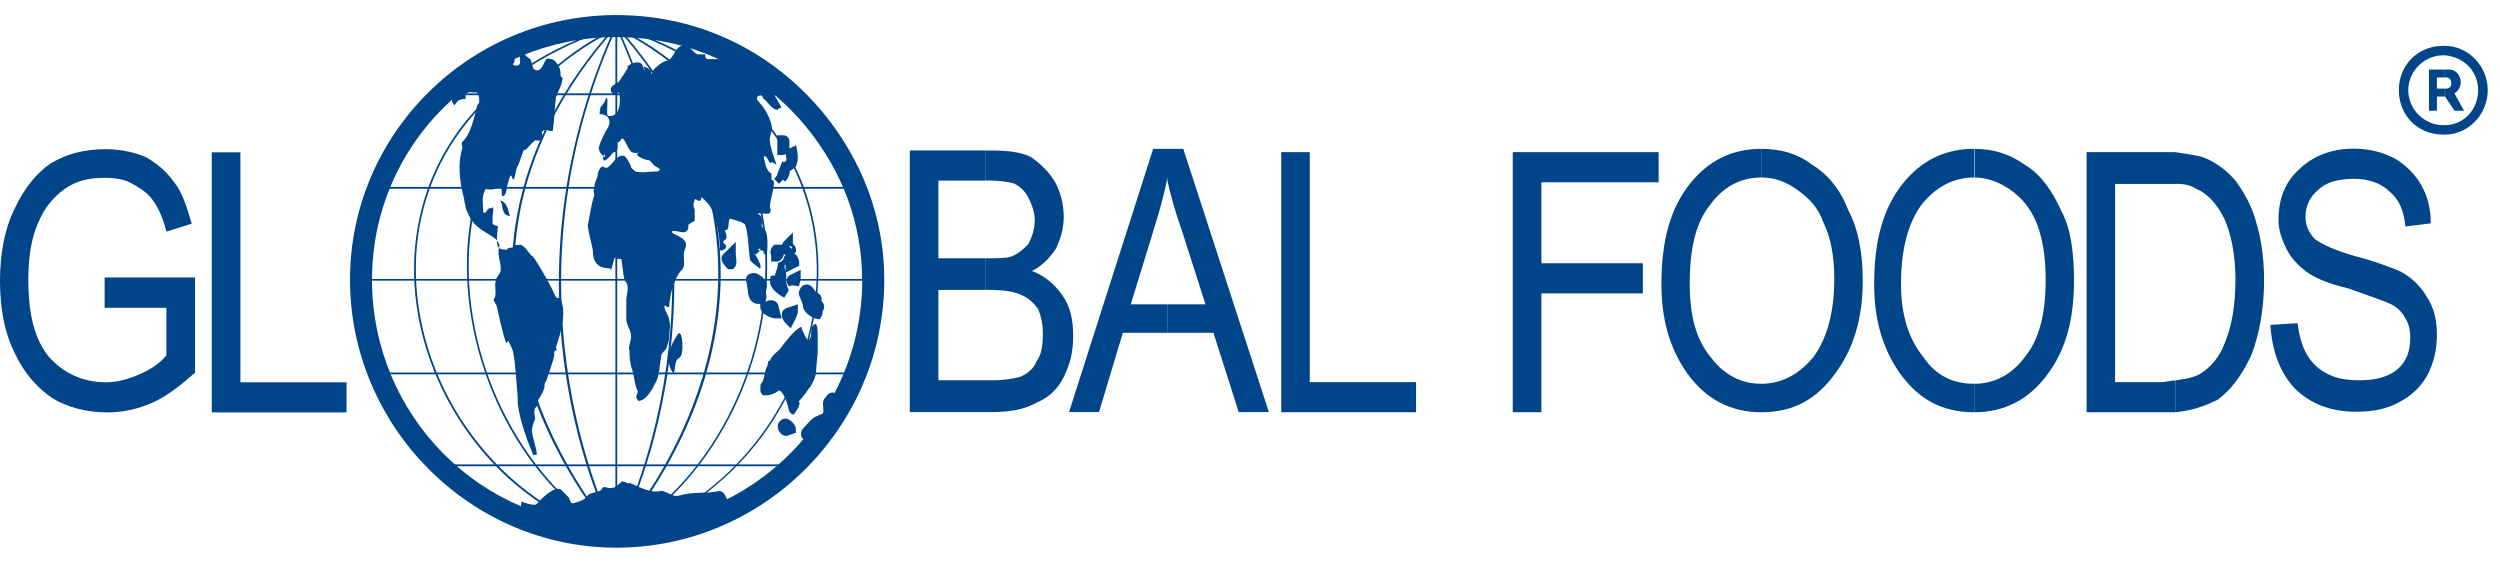<svg width="151" height="34" viewBox="0 0 151 34" fill="none" xmlns="http://www.w3.org/2000/svg">
<g clip-path="url(#clip0_2758_30349)">
<path fill-rule="evenodd" clip-rule="evenodd" d="M52.08 16.9C52.08 25.09 45.42 31.75 37.23 31.75C29.04 31.75 22.47 25.09 22.47 16.9C22.47 8.71 29.09 2.24 37.22 2.24C41.7 2.24 45.78 4.16 48.68 7.65C50.9 10.35 52.07 13.55 52.07 16.9H52.08ZM49.71 6.8C46.55 3 42.11 0.91 37.23 0.91C28.36 0.91 21.14 8.08 21.14 16.9C21.14 25.72 28.36 33.08 37.23 33.08C46.1 33.08 53.41 25.82 53.41 16.9C53.41 13.24 52.13 9.75 49.71 6.8Z" fill="#00448A"/>
<path fill-rule="evenodd" clip-rule="evenodd" d="M37.17 1.58V16.9V32.42H37.28V16.9V1.58H37.17Z" fill="#00448A"/>
<path fill-rule="evenodd" clip-rule="evenodd" d="M37.27 32.4C37.19 32.26 29.71 18.24 37.27 1.6L37.17 1.56C35.42 5.41 34.33 9.43 33.93 13.51C33.61 16.77 33.73 20.08 34.29 23.34C35.24 28.89 37.15 32.42 37.17 32.46L37.26 32.41L37.27 32.4Z" fill="#00448A"/>
<path fill-rule="evenodd" clip-rule="evenodd" d="M37.18 1.6C44.84 18.24 37.26 32.26 37.18 32.4L37.27 32.45C37.27 32.45 39.23 28.88 40.19 23.33C40.75 20.07 40.88 16.76 40.55 13.5C40.15 9.42 39.04 5.4 37.27 1.55L37.17 1.59L37.18 1.6Z" fill="#00448A"/>
<path fill-rule="evenodd" clip-rule="evenodd" d="M37.26 32.38C37.12 32.23 23.37 17.1 37.26 1.61L37.18 1.54C33.96 5.13 31.96 8.99 31.23 13.01C30.64 16.23 30.87 19.56 31.89 22.9C33.63 28.59 37.15 32.41 37.18 32.45L37.26 32.38Z" fill="#00448A"/>
<path fill-rule="evenodd" clip-rule="evenodd" d="M37.18 1.61C51.07 17.1 37.32 32.23 37.18 32.38L37.26 32.45C37.26 32.45 40.81 28.59 42.55 22.9C43.57 19.55 43.8 16.23 43.21 13.01C42.48 8.99 40.47 5.13 37.26 1.54L37.18 1.61Z" fill="#00448A"/>
<path fill-rule="evenodd" clip-rule="evenodd" d="M37.25 32.37C34.51 30.81 32.21 28.34 30.59 25.24C29.01 22.22 28.2 18.75 28.32 15.47C28.42 12.62 29.21 9.91 30.6 7.64C32.15 5.11 34.42 3.12 37.35 1.71L37.3 1.61C34.36 3.03 32.08 5.04 30.51 7.58C29.1 9.87 28.31 12.59 28.21 15.46C28.1 18.76 28.91 22.24 30.49 25.28C32.12 28.4 34.44 30.88 37.19 32.45L37.24 32.36L37.25 32.37Z" fill="#00448A"/>
<path fill-rule="evenodd" clip-rule="evenodd" d="M37.25 32.47C40.03 30.9 42.36 28.42 44.01 25.3C45.61 22.27 46.43 18.78 46.33 15.49C46.24 12.62 45.45 9.89 44.04 7.61C42.48 5.06 40.19 3.05 37.25 1.63L37.2 1.73C40.12 3.14 42.39 5.14 43.95 7.67C45.35 9.94 46.13 12.65 46.22 15.5C46.33 18.78 45.51 22.25 43.92 25.26C42.28 28.37 39.96 30.83 37.2 32.39L37.25 32.48V32.47Z" fill="#00448A"/>
<path fill-rule="evenodd" clip-rule="evenodd" d="M37.24 32.37C35.51 31.9 33.87 31.12 32.36 30.06C30.92 29.05 29.65 27.8 28.56 26.35C26.41 23.48 25.19 20 25.12 16.58C25.05 13.37 26 10.36 27.85 7.86C29.95 5.03 33.1 2.93 37.23 1.63L37.2 1.53C33.05 2.84 29.87 4.95 27.76 7.8C25.9 10.32 24.95 13.35 25.01 16.58C25.08 20.03 26.31 23.52 28.47 26.42C29.56 27.88 30.84 29.13 32.29 30.15C33.8 31.22 35.45 32 37.2 32.47L37.23 32.37H37.24Z" fill="#00448A"/>
<path fill-rule="evenodd" clip-rule="evenodd" d="M37.24 32.47C38.98 32 40.63 31.22 42.14 30.16C43.58 29.14 44.87 27.89 45.96 26.45C48.12 23.57 49.35 20.1 49.43 16.66C49.5 13.43 48.56 10.39 46.69 7.86C44.58 5 41.4 2.87 37.24 1.54L37.21 1.64C41.35 2.97 44.51 5.09 46.61 7.93C48.46 10.44 49.4 13.46 49.33 16.67C49.25 20.09 48.03 23.54 45.88 26.4C44.8 27.84 43.52 29.08 42.09 30.09C40.59 31.14 38.95 31.92 37.22 32.39L37.25 32.49L37.24 32.47Z" fill="#00448A"/>
<path fill-rule="evenodd" clip-rule="evenodd" d="M52.74 16.85H37.22H21.8V16.95H37.22H52.74V16.85Z" fill="#00448A"/>
<path fill-rule="evenodd" clip-rule="evenodd" d="M51.69 22.5H37.22H22.85V22.61H37.22H51.69V22.5Z" fill="#00448A"/>
<path fill-rule="evenodd" clip-rule="evenodd" d="M51.69 11.29H37.22H22.85V11.4H37.22H51.69V11.29Z" fill="#00448A"/>
<path fill-rule="evenodd" clip-rule="evenodd" d="M47.76 5.64H37.22H26.78V5.75H37.22H47.76V5.64Z" fill="#00448A"/>
<path fill-rule="evenodd" clip-rule="evenodd" d="M47.86 28.05H37.22H26.59V28.16H37.22H47.86V28.05Z" fill="#00448A"/>
<path fill-rule="evenodd" clip-rule="evenodd" d="M39.52 32.04C39.14 32.04 38.75 32.14 38.37 32.14H36.07C34.25 32.24 32.33 32.24 30.9 30.8C30.9 30.61 31.09 30.61 31.09 30.61H31.47C31.47 30.13 31.57 30.33 31.57 30.33C31.57 30.33 32.34 30.61 32.43 30.42C33.67 29.08 33.96 29.65 33.96 29.65C33.96 29.65 34.25 29.94 34.34 30.03C34.44 30.22 34.44 30.32 34.53 30.41C34.63 30.41 35.39 30.22 35.49 29.93C35.59 29.74 36.26 29.74 36.35 29.55C36.45 29.26 36.64 29.55 37.02 29.46C37.21 29.46 37.4 29.17 37.59 29.08C37.78 29.08 37.97 29.27 37.97 29.18C38.07 29.08 39.12 29.85 39.89 29.66C40.08 29.56 40.66 30.04 40.94 29.95C41.9 29.66 42.57 29.85 43.43 29.66C43.72 29.66 43.81 29.95 43.91 30.14C43.91 30.33 43.91 30.43 43.81 30.43C43.33 30.81 42.85 31.1 42.18 31.2C42.08 31.2 41.99 31.49 41.99 31.49C41.22 31.78 40.36 31.97 39.5 32.07L39.52 32.04Z" fill="#00448A"/>
<path fill-rule="evenodd" clip-rule="evenodd" d="M30.33 12.4C30.33 12.3 30.23 12.21 30.23 12.11C30.61 12.21 30.71 12.69 30.8 13.07C30.61 12.97 30.42 13.07 30.32 12.4H30.33Z" fill="#00448A"/>
<path d="M50.71 24.13C50.63 23.78 50.43 23.72 50.31 23.71C50.2 23.7 50.03 23.74 49.9 23.96C49.68 24.14 49.7 24.4 49.72 24.57C49.72 24.62 49.73 24.69 49.73 24.75V24.9L49.84 25C49.99 25.12 50.12 25.16 50.22 25.16C50.32 25.16 50.41 25.12 50.46 25.09C50.76 24.9 50.77 24.41 50.7 24.13H50.71Z" fill="#00448A"/>
<path d="M49.36 25.13C49.13 25.19 48.93 25.41 48.71 25.66C48.64 25.73 48.57 25.81 48.5 25.88L48.43 25.99C48.29 26.36 48.48 26.51 48.56 26.55C48.61 26.58 48.66 26.59 48.71 26.59C49.14 26.59 49.73 25.84 49.85 25.67C49.91 25.58 50.11 25.32 49.9 25.11C49.72 24.92 49.5 25.04 49.36 25.14V25.13Z" fill="#00448A"/>
<path d="M47.61 25.32C47.46 25.26 47.31 25.27 47.2 25.36C47.02 25.47 46.94 25.66 46.99 25.88C47.04 26.1 47.24 26.33 47.47 26.33H47.52L48.07 26.14V25.91C48.07 25.65 47.77 25.39 47.6 25.32H47.61Z" fill="#00448A"/>
<path d="M46.8 19.23H47.21L46.99 18.39C46.86 18.13 46.61 18.07 46.23 18.21H46.2C46.34 18.04 46.29 17.83 46.26 17.7C46.26 17.67 46.24 17.62 46.24 17.59C46.34 17.37 46.32 17.19 46.28 17.07C46.17 16.75 45.85 16.6 45.7 16.52L45.56 16.49C45.09 16.49 45.05 16.81 45.05 16.9L45.07 17C45.12 17.17 45.14 17.34 45.16 17.5C45.19 17.82 45.25 18.36 45.85 18.36C45.88 18.36 45.89 18.35 45.92 18.35V18.53C45.92 19 46.64 19.23 46.81 19.23H46.8Z" fill="#00448A"/>
<path d="M48.38 18.12C48.43 18.23 48.49 18.34 48.49 18.44C48.49 18.85 49.02 19.17 49.23 19.23L49.51 19.29L49.63 19.08C49.67 19.02 49.69 18.94 49.67 18.84C49.76 18.7 49.82 18.54 49.75 18.37C49.72 18.29 49.67 18.23 49.61 18.18C49.63 18.11 49.64 18.03 49.61 17.94C49.58 17.85 49.5 17.72 49.31 17.66C49.28 17.64 49.21 17.55 49.18 17.5C49.09 17.37 48.96 17.18 48.73 17.18C48.63 17.18 48.48 17.22 48.4 17.35C48.13 17.62 48.3 17.94 48.39 18.12H48.38Z" fill="#00448A"/>
<path d="M47.35 18.69C47.26 18.78 47.22 18.89 47.22 19.02C47.22 19.22 47.34 19.41 47.45 19.52L47.76 19.83L47.96 19.44C48.19 18.99 48.19 18.87 48.19 18.82V18.38L47.49 18.61L47.37 18.69H47.35Z" fill="#00448A"/>
<path d="M47.63 16.68C47.55 16.76 47.4 16.97 47.66 17.3L47.85 17.23L48.25 17.29C48.3 17.14 48.36 16.93 48.36 16.81V16.3L47.71 16.62L47.63 16.68Z" fill="#00448A"/>
<path d="M48.08 15.22V15.09C48.08 14.93 47.99 14.82 47.89 14.72V14.04L47.35 14.58C47.29 14.64 47.26 14.71 47.24 14.78H46.77L46.68 14.87C46.48 15.06 46.54 15.32 46.58 15.48V15.8H46.9C47.17 15.8 47.3 15.54 47.36 15.33C47.39 15.36 47.41 15.41 47.44 15.43V15.45C47.44 15.45 47.4 15.45 47.37 15.48C47.37 15.67 47.18 15.86 46.99 15.86C46.99 16.15 46.89 16.34 46.8 16.63C46.7 16.73 46.51 16.44 46.51 17.01C46.51 17.68 47.76 18.16 47.37 17.97C47.85 17.2 47.56 17.87 47.47 16.82C47.52 16.72 47.49 16.6 47.46 16.46L48.27 16.05V15.85C48.27 15.69 48.17 15.43 47.98 15.31L48.07 15.22H48.08ZM47.38 16.04C47.38 16.04 47.43 16 47.45 15.97V16.39C47.42 16.28 47.38 16.16 47.38 16.04ZM47.64 15.85H47.72V15.88C47.72 15.88 47.65 15.86 47.64 15.85ZM47.8 15.02L47.67 14.89V14.86C47.78 14.86 47.84 14.93 47.85 14.92C47.85 14.93 47.85 14.98 47.8 15.02Z" fill="#00448A"/>
<path d="M44.44 15.37V14.61L43.7 15.34C43.49 15.55 43.56 15.83 43.89 16.17L43.98 16.26H44.28L44.38 16.14C44.51 15.99 44.49 15.79 44.45 15.46C44.45 15.42 44.44 15.38 44.44 15.36V15.37Z" fill="#00448A"/>
<path d="M46.96 9.36H47.28C47.36 9.36 47.42 9.34 47.48 9.31C47.47 9.43 47.48 9.55 47.5 9.63C47.5 9.65 47.5 9.67 47.5 9.69C47.47 9.72 47.43 9.76 47.37 9.79L47.34 9.81L47.26 9.73L47.08 10.18C47.01 10.35 46.96 10.48 46.93 10.59L46.76 10.81L47.05 11.1L47.29 10.86L47.44 10.97C47.63 10.72 47.71 10.51 47.7 10.34C47.7 10.34 47.72 10.33 47.73 10.32L47.92 10.19C48.06 10.11 48.12 9.99 48.13 9.87C48.19 9.71 48.21 9.49 48.16 9.2L48.09 8.77L47.7 8.96C47.7 8.96 47.69 8.97 47.68 8.98V8.96V8.58C47.68 8.31 47.54 8.17 47.27 8.17H46.95V9.38L46.96 9.36ZM47.28 8.72V8.78C47.28 8.78 47.22 8.76 47.19 8.74C47.22 8.73 47.25 8.72 47.28 8.72Z" fill="#00448A"/>
<path d="M48.91 23.42C48.91 23.42 49.29 22.84 49.29 22.46C49.29 22.27 49.39 21.31 49.39 21.31V20.45C49.39 19.97 49.39 19.3 49.1 19.68C48.91 19.87 49.1 20.45 48.81 20.54C48.71 20.54 48.43 19.87 48.43 19.87C48.43 19.87 48.43 19.68 48.33 19.77C47.95 19.96 47.37 20.73 47.08 21.11C46.89 21.3 46.6 21.49 46.51 21.78C46.32 21.78 46.41 22.07 46.32 22.16C46.13 22.54 46.22 22.93 45.94 23.21C45.94 23.4 45.84 23.78 46.13 23.88C46.32 23.88 46.51 23.88 46.7 23.78C46.8 23.78 46.99 23.59 47.08 23.59C47.46 23.78 47.66 24.83 47.66 24.83C47.66 24.83 47.85 25.12 47.95 25.02C48.05 24.92 48.43 24.35 48.24 24.25C48.53 23.96 48.91 23.39 48.91 23.39V23.42Z" fill="#00448A"/>
<path d="M40.96 20.16C40.48 20.83 40.1 21.79 40.67 22.56C40.86 22.27 40.67 21.79 41.05 21.6C41.34 21.41 41.24 19.88 40.95 20.16H40.96Z" fill="#00448A"/>
<path d="M45.84 16.23C45.84 16.23 46.19 16.31 45.61 15.36C45.58 15.36 45.56 15.34 45.56 15.27C45.58 15.3 45.59 15.33 45.61 15.36C45.69 15.37 45.84 15.22 45.9 15.11C45.75 15.08 45.62 15.08 45.75 15.08C45.93 14.97 45.95 15.02 45.9 15.11C45.98 15.12 46.07 15.14 46.13 15.18C46.03 15.37 46.32 15.37 46.32 15.37C46.32 15.37 46.51 13.84 46.03 13.74C45.93 13.55 46.22 13.16 45.74 12.88H45.93C46.22 12.88 46.7 13.07 46.5 12.5C46.5 12.02 46.98 10.78 46.6 10.87V10.49C46.41 10.39 46.31 10.2 46.22 9.91C46.22 9.72 46.03 9.43 46.22 9.43C46.32 9.43 46.51 10 46.6 9.81C46.6 9.71 46.89 10 46.89 9.91C46.79 9.62 46.51 8.86 46.51 8.57C46.41 8.28 46.7 7.9 46.61 7.61C46.51 7.13 46.23 6.56 45.84 6.17C45.84 6.07 45.65 6.07 45.74 5.88C45.74 5.88 45.74 5.78 45.84 5.78C46.13 5.68 46.03 5.97 46.13 5.97C46.32 6.07 46.61 6.64 46.99 6.64C46.89 6.54 47.28 6.54 47.18 6.45C46.99 6.07 46.61 5.59 46.61 5.2C46.61 5.01 46.7 5.01 46.7 4.91C46.51 4.81 46.32 4.81 46.13 4.62C46.03 4.62 45.94 4.52 45.75 4.43C45.27 3.95 44.79 3.47 44.12 3.38C44.12 3.57 44.12 3.67 44.03 3.67C43.74 3.57 43.55 3.57 43.45 3.57H42.78C42.59 3.57 42.59 3.38 42.59 3.28H42.11C41.92 3.18 41.73 2.9 41.54 2.8C40.77 2.51 40.77 3.57 40.29 3.66C39.97 3.72 39.54 4.12 39.38 4.32C39.42 4.36 39.44 4.4 39.42 4.42C39.29 4.48 39.3 4.42 39.38 4.32C39.22 4.14 38.71 3.84 38.94 4.23C38.94 4.42 38.84 3.94 38.75 3.85C38.37 3.56 37.7 4.14 37.89 4.04C38.08 3.94 37.51 4.71 37.41 4.9C37.22 5.09 36.74 5.19 36.93 5.57C36.93 5.57 37.12 5.76 37.22 5.76C37.32 5.66 37.32 5.47 37.41 5.66C37.51 6.23 37.41 7.1 36.74 7C36.55 7 36.84 5.47 36.55 6.04C36.55 6.23 36.26 6.42 36.26 6.52C36.26 6.62 36.16 6.9 36.26 6.9C36.74 6.9 36.93 7.28 36.74 7.67C36.55 7.96 36.26 8.53 36.17 8.92C36.17 9.18 36.34 9.34 36.45 9.43C36.48 9.31 36.55 9.25 36.55 9.5C36.55 9.5 36.51 9.47 36.45 9.43C36.39 9.63 36.42 10 37.03 9.21C37.33 9.21 37.33 8.83 37.29 8.62C37.27 8.62 37.24 8.59 37.22 8.54C37.22 8.43 37.26 8.5 37.29 8.62C37.39 8.65 37.53 8.35 37.61 8.35C37.8 8.54 37.9 8.93 38.09 9.12C38.15 9.25 38.43 9.25 38.55 9.23C38.55 9.23 38.55 9.22 38.57 9.21C38.63 9.21 38.61 9.22 38.55 9.23C38.24 9.42 39.05 9.69 39.24 9.69C39.53 9.98 39.43 9.98 39.81 10.17C39.9 10.27 39.81 10.36 39.62 10.36C39.14 10.36 38.85 10.46 38.38 10.36C38.28 10.26 38.09 10.17 38.09 9.98C37.99 9.79 37.9 9.6 37.71 9.41H37.52C37.42 9.41 37.14 9.6 37.04 9.79C36.85 9.98 36.66 10.27 36.47 10.08C36.28 9.98 36.09 10.37 36.09 10.66C35.99 10.95 35.9 11.04 35.9 11.33C35.8 11.43 35.9 11.71 35.9 11.81C35.8 12 35.71 12.48 35.52 13.53C35.42 13.63 35.81 14.97 35.81 15.16C35.81 15.83 36.1 16.21 36.87 16.21C36.87 16.59 37.05 15.83 37.08 15.69C37.08 15.7 37.07 15.71 37.07 15.73C37.09 15.65 37.09 15.66 37.08 15.69C37.1 15.61 37.16 15.54 37.16 15.54C37.16 15.73 37.54 15.54 37.54 15.73C37.63 16.21 37.63 16.88 37.83 17.07C38.02 17.36 37.83 17.84 37.83 18.12V19.27C37.83 19.65 38.12 19.94 38.12 20.32C38.12 20.61 37.93 20.9 38.02 21.18C38.02 21.47 38.02 21.85 38.21 22.43C38.31 22.72 38.31 23.2 38.5 23.58C38.6 23.77 38.31 23.87 38.5 24.15C38.6 24.34 39.07 24.05 39.27 23.67C39.46 23.48 39.46 23.29 39.56 23.19C39.85 22.71 39.85 21.94 39.94 21.47C39.94 21.37 40.13 21.18 40.23 21.09C40.33 20.8 40.42 20.61 40.42 20.32C40.42 20.03 40.52 19.65 40.42 19.36C40.42 19.07 40.13 18.79 40.13 18.5C40.13 18.31 40.32 18.69 40.42 18.5C40.42 18.31 40.52 17.64 40.61 17.45C40.71 17.07 40.9 16.59 41.18 16.3C41.47 16.01 41.18 15.44 41.37 15.06C41.66 14.39 40.89 14.29 40.51 14C40.89 13.81 41.37 14.29 41.57 13.81C41.57 13.62 41.57 13.52 41.67 13.52C41.77 13.42 41.86 13.42 41.96 13.33V12.66C41.86 12.47 41.86 12.28 41.96 12.08C41.96 11.89 42.34 12.37 42.34 11.98C42.34 11.79 42.63 12.17 42.82 12.36C43.4 13.13 43.49 14.95 43.49 14.95C43.2 15.33 44.26 15.05 43.68 14.66C43.68 14.37 44.06 14.66 43.78 13.89C44.16 13.99 43.88 13.12 44.16 13.22C44.45 13.32 44.93 13.41 45.02 13.6C45.21 14.17 45.21 15.23 45.31 15.71C45.41 15.9 45.88 16.19 45.88 16.19L45.84 16.23Z" fill="#00448A"/>
<path d="M33.87 18.05C33.87 17.95 33.68 18.05 33.58 17.95C33.2 17.09 32.24 15.46 32.14 15.46C32.04 15.46 31.76 14.89 31.47 14.79C31.37 14.79 30.9 14.79 30.99 14.89C31.18 14.99 30.7 14.89 30.61 15.08C30.42 15.08 30.32 15.08 30.13 14.98C30.03 15.55 30.32 15.94 30.23 16.42C30.13 16.61 29.94 16.8 29.94 16.99C29.84 17.18 30.03 17.85 29.84 18.04C29.74 18.14 30.03 18.42 30.03 18.61C30.13 18.99 30.13 19.09 30.22 19.47C30.31 19.76 30.51 20.72 30.6 20.72C30.69 20.72 30.6 20.24 30.98 21.2C31.17 22.16 31.17 23.02 31.27 23.98V24.36C31.37 25.32 31.85 26.66 32.23 27.52C32.23 27.43 32.42 27.52 32.42 27.43C32.42 27.05 32.13 26.38 32.13 25.99C32.13 25.8 32.23 25.51 32.32 25.32C32.32 25.13 32.22 24.84 32.32 24.65C32.42 24.55 32.61 24.36 32.51 24.27C32.41 24.17 32.89 23.7 32.89 23.31C32.89 23.22 32.89 23.12 32.99 23.02C33.18 22.44 33.57 21.39 33.47 21.3C33.37 21.2 33.76 21.2 33.57 21.01C33.86 20.15 34.24 18.9 33.86 18.04L33.87 18.05Z" fill="#00448A"/>
<path d="M30.04 13.65C29.95 13.65 29.85 13.55 29.75 13.55V13.17C29.75 12.98 29.85 12.5 29.75 12.5C29.75 12.69 29.56 12.4 29.37 12.79C29.27 12.89 29.18 12.89 29.18 12.69C29.18 12.31 29.08 11.92 29.28 11.54C29.28 11.35 29.38 11.45 29.66 11.45C29.76 11.45 29.95 11.35 30.14 11.35C30.43 11.35 30.24 11.73 30.33 11.83C30.52 11.93 30.62 11.45 30.62 11.25C30.71 11.06 30.81 10.39 30.91 10.67C31.1 11.25 31.1 10.19 31.29 10C31.39 9.81 31.67 8.85 31.67 9.04C31.67 9.23 32.05 8.66 32.34 8.47C32.44 8.47 32.63 8.57 32.72 8.37C32.82 8.18 32.72 8.08 32.72 7.99C32.91 7.7 33.2 7.99 33.39 7.89C33.49 7.22 33.49 6.55 33.58 5.88C33.67 5.59 33.96 5.11 33.96 4.83C34.06 4.64 33.86 4.73 33.86 4.54C33.86 4.16 33.76 3.87 33.38 3.58C33.19 3.58 33.09 3.48 33 3.58C32.9 3.58 32.71 4.54 32.23 4.16C32.13 3.97 32.13 3.78 32.04 3.58C31.94 3.48 31.66 3.39 31.66 3.1C31.08 3.2 31.66 3.77 31.28 3.96C31.09 3.96 30.99 3.96 30.99 3.86C31.09 3.76 31.09 3.57 31.09 3.48C30.61 3.1 30.04 3.86 30.04 3.86C29.85 3.86 29.85 3.57 29.85 3.48C29.08 3.67 28.22 4.25 28.41 4.25C28.41 4.25 27.36 5.21 27.07 5.4C27.26 5.4 27.64 5.21 27.55 5.5C27.55 5.69 27.07 5.98 27.45 6.36C27.64 6.07 27.74 5.98 28.12 5.98V5.69C28.31 5.5 28.5 5.59 28.79 5.59C28.98 5.69 28.98 6.36 28.89 6.26C28.79 6.17 28.6 7.99 27.93 8.56C27.83 8.66 27.93 8.85 27.93 8.94C27.64 9.8 27.74 10.95 28.03 12C28.03 12.19 28.13 12.38 28.13 12.58C28.32 13.06 28.51 13.44 28.9 13.73C29.17 14 29.75 14.22 30.02 14.52C30 14.09 30.12 13.57 30.05 13.64L30.04 13.65Z" fill="#00448A"/>
<path d="M30.01 14.53C30.01 14.72 30.05 14.9 30.14 14.99C30.2 14.81 30.14 14.67 30.01 14.53Z" fill="#00448A"/>
<path fill-rule="evenodd" clip-rule="evenodd" d="M59.55 9.09H59.84C60.89 9.09 61.66 9.19 62.24 9.47C62.81 9.85 63.3 10.33 63.68 10.91C64.06 11.58 64.25 12.35 64.25 13.11C64.25 13.78 64.06 14.45 63.77 15.03C63.39 15.6 62.91 16.08 62.33 16.37C63.1 16.66 63.67 17.14 64.15 17.81C64.63 18.48 64.82 19.25 64.82 20.3C64.82 21.26 64.63 22.02 64.24 22.79C63.86 23.56 63.28 24.04 62.61 24.32C61.94 24.7 61.08 24.89 59.93 24.89H59.55V22.97H59.93C60.7 22.97 61.18 22.87 61.56 22.78C62.04 22.59 62.42 22.3 62.61 21.82C62.9 21.44 62.99 20.86 62.99 20.19C62.99 19.61 62.9 19.14 62.7 18.66C62.41 18.28 62.13 17.99 61.65 17.8C61.27 17.61 60.6 17.51 59.73 17.51H59.54V15.6C60.31 15.6 60.78 15.6 61.07 15.5C61.55 15.31 61.84 15.02 62.12 14.73C62.31 14.35 62.5 13.87 62.5 13.29C62.5 12.81 62.31 12.33 62.12 11.95C61.93 11.57 61.64 11.28 61.26 11.09C60.97 10.99 60.4 10.9 59.54 10.9V9.08L59.55 9.09ZM54.95 24.9V9.09H59.55V10.91H56.68V15.6H59.55V17.51H56.68V22.97H59.55V24.89H54.95V24.9Z" fill="#00448A"/>
<path fill-rule="evenodd" clip-rule="evenodd" d="M70.51 8.99H71.47L76.64 24.89H74.82L73.29 20.1H70.51V18.38H72.81L71.37 13.88C70.99 12.83 70.7 11.77 70.51 10.91V8.99ZM64.57 24.89L69.65 8.99H70.51V10.91V10.72C70.32 11.77 70.03 12.73 69.74 13.69L68.3 18.38H70.5V20.1H67.82L66.38 24.89H64.56H64.57Z" fill="#00448A"/>
<path fill-rule="evenodd" clip-rule="evenodd" d="M77.39 24.9V9.19H79.11V23.08H85.53V24.9H77.39Z" fill="#00448A"/>
<path fill-rule="evenodd" clip-rule="evenodd" d="M91.37 24.9V9.19H100.18V11.01H93.1V15.9H99.23V17.72H93.1V24.9H91.37Z" fill="#00448A"/>
<path fill-rule="evenodd" clip-rule="evenodd" d="M106.39 8.99C107.54 8.99 108.59 9.28 109.45 9.95C110.41 10.53 111.18 11.48 111.65 12.73C112.22 13.78 112.51 15.22 112.51 16.95C112.51 19.25 111.94 21.07 110.88 22.51C109.73 24.14 108.29 24.9 106.38 24.9V23.18C107.62 23.18 108.68 22.6 109.54 21.55C110.31 20.5 110.79 18.96 110.79 16.86C110.79 15.52 110.6 14.37 110.12 13.41C109.83 12.55 109.26 11.97 108.59 11.49C107.92 11.01 107.25 10.72 106.39 10.72V8.99ZM100.35 17.13C100.35 14.45 100.93 12.53 102.07 11.1C103.22 9.66 104.66 8.99 106.38 8.99V10.72C105.13 10.72 104.08 11.29 103.31 12.35C102.45 13.4 102.06 14.94 102.06 17.14C102.06 19.06 102.44 20.49 103.31 21.55C104.17 22.7 105.22 23.18 106.38 23.18V24.9C104.56 24.9 103.02 24.13 101.88 22.51C100.82 20.98 100.35 19.25 100.35 17.14V17.13Z" fill="#00448A"/>
<path fill-rule="evenodd" clip-rule="evenodd" d="M6.32 18.58V16.76H11.78V22.51C10.92 23.27 10.06 23.95 9.19 24.33C8.33 24.71 7.37 24.91 6.51 24.91C5.26 24.91 4.11 24.62 3.16 24.05C2.2 23.38 1.44 22.52 0.86 21.27C0.29 20.12 0 18.68 0 16.96C0 15.33 0.29 13.8 0.86 12.65C1.44 11.4 2.2 10.45 3.06 9.87C4.02 9.3 5.07 9.01 6.41 9.01C7.27 9.01 8.13 9.2 8.81 9.49C9.48 9.87 10.05 10.35 10.53 11.02C11.01 11.6 11.3 12.55 11.58 13.51L10.05 13.99C9.86 13.22 9.57 12.55 9.28 12.17C8.99 11.69 8.51 11.4 8.03 11.12C7.55 10.83 6.98 10.74 6.31 10.74C5.35 10.74 4.59 10.93 3.91 11.41C3.24 11.89 2.66 12.56 2.28 13.52C1.9 14.38 1.71 15.53 1.71 16.87C1.71 18.98 2.09 20.51 2.96 21.56C3.82 22.52 4.97 23.09 6.41 23.09C7.08 23.09 7.75 22.9 8.42 22.61C9.09 22.32 9.67 21.94 10.05 21.46V18.59H6.31L6.32 18.58Z" fill="#00448A"/>
<path fill-rule="evenodd" clip-rule="evenodd" d="M12.79 24.91V9.2H14.52V23.09H20.93V24.91H12.79Z" fill="#00448A"/>
<path fill-rule="evenodd" clip-rule="evenodd" d="M119.23 8.99C120.38 8.99 121.34 9.28 122.3 9.95C123.26 10.53 123.93 11.48 124.5 12.73C125.07 13.78 125.27 15.22 125.27 16.95C125.27 19.25 124.79 21.07 123.74 22.51C122.59 24.14 121.06 24.9 119.24 24.9V23.18C120.49 23.18 121.54 22.6 122.31 21.55C123.17 20.5 123.56 18.96 123.56 16.86C123.56 15.52 123.37 14.37 122.99 13.41C122.61 12.55 122.13 11.97 121.46 11.49C120.79 11.01 120.02 10.72 119.26 10.72V8.99H119.23ZM113.2 17.13C113.2 14.45 113.78 12.53 114.92 11.1C116.07 9.66 117.51 8.99 119.23 8.99V10.72C117.99 10.72 116.93 11.29 116.07 12.35C115.3 13.4 114.82 14.94 114.82 17.14C114.82 19.06 115.3 20.49 116.16 21.55C116.93 22.7 117.98 23.18 119.23 23.18V24.9C117.31 24.9 115.88 24.13 114.73 22.51C113.67 20.98 113.2 19.25 113.2 17.14V17.13Z" fill="#00448A"/>
<path fill-rule="evenodd" clip-rule="evenodd" d="M131.39 9.19C132.06 9.29 132.63 9.38 133.02 9.48C133.79 9.77 134.46 10.25 135.03 10.92C135.51 11.59 135.99 12.36 136.27 13.41C136.56 14.37 136.75 15.52 136.75 16.95C136.75 18.67 136.46 20.21 135.98 21.45C135.4 22.7 134.73 23.56 133.97 24.13C133.2 24.51 132.44 24.8 131.38 24.9V22.98C132.05 22.88 132.62 22.79 133.01 22.5C133.58 22.12 134.06 21.54 134.35 20.78C134.83 19.63 135.02 18.39 135.02 16.85C135.02 15.31 134.73 14.07 134.35 13.21C133.87 12.25 133.3 11.68 132.63 11.39C132.34 11.2 131.96 11.1 131.39 11.1V9.18V9.19ZM126.03 24.9V9.19H131.39V11.11H127.75V23.08H130.53C130.82 23.08 131.1 22.98 131.39 22.98V24.9H126.03Z" fill="#00448A"/>
<path fill-rule="evenodd" clip-rule="evenodd" d="M137.14 19.62L138.77 19.52C138.87 20.29 139.06 20.96 139.35 21.44C139.64 21.92 140.02 22.3 140.6 22.59C141.17 22.88 141.75 22.97 142.51 22.97C143.47 22.97 144.24 22.78 144.81 22.3C145.38 21.82 145.58 21.15 145.58 20.39C145.58 19.91 145.48 19.53 145.29 19.24C145.1 18.86 144.81 18.57 144.43 18.38C144.05 18.19 143.18 17.9 141.84 17.42C140.6 17.13 139.73 16.75 139.25 16.37C138.77 15.99 138.39 15.6 138.1 15.03C137.81 14.45 137.62 13.88 137.62 13.3C137.62 12.05 138 11 138.87 10.23C139.64 9.46 140.79 8.98 142.13 8.98C143.09 8.98 143.85 9.17 144.62 9.56C145.29 9.94 145.87 10.52 146.25 11.19C146.63 11.86 146.82 12.63 146.82 13.49L145.29 13.68C145.19 12.72 144.91 12.05 144.33 11.57C143.85 11.09 143.08 10.8 142.22 10.8C141.26 10.8 140.5 10.99 140.02 11.47C139.54 11.85 139.25 12.43 139.25 13.1C139.25 13.58 139.44 14.06 139.82 14.44C140.2 14.73 140.97 15.11 142.31 15.49C143.46 15.78 144.42 16.16 144.89 16.35C145.66 16.73 146.23 17.31 146.61 17.98C146.99 18.55 147.19 19.32 147.19 20.18C147.19 21.14 147 21.9 146.61 22.67C146.23 23.34 145.65 23.92 144.89 24.3C144.22 24.68 143.36 24.87 142.31 24.87C140.78 24.87 139.53 24.39 138.57 23.43C137.71 22.47 137.23 21.23 137.13 19.6L137.14 19.62Z" fill="#00448A"/>
<path fill-rule="evenodd" clip-rule="evenodd" d="M147.96 4.2C148.34 4.2 148.63 4.58 148.63 4.97C148.63 5.26 148.44 5.54 148.25 5.64L148.83 6.69H148.25L147.68 5.83V5.35H147.78C147.88 5.35 148.06 5.25 148.06 5.06C148.06 4.87 147.97 4.68 147.78 4.68H147.68V4.2H147.97H147.96ZM147.67 8.13C149.11 8.13 150.26 6.88 150.26 5.45C150.26 4.02 149.11 2.77 147.67 2.77V3.34C148.82 3.44 149.68 4.3 149.68 5.45C149.68 6.6 148.82 7.56 147.67 7.56V8.13ZM147.67 5.83H147.19V6.69H146.71V4.2H147.67V4.68H147.19V5.35H147.67V5.83ZM147.67 2.77H147.57C146.04 2.77 144.89 3.92 144.89 5.45C144.89 6.98 146.04 8.13 147.57 8.13H147.67V7.56H147.57C146.42 7.56 145.46 6.6 145.46 5.45C145.46 4.3 146.42 3.34 147.57 3.34H147.67V2.77Z" fill="#00448A"/>
</g>
<defs>
<clipPath id="clip0_2758_30349">
<rect width="150.26" height="32.18" fill="white" transform="translate(0 0.91)"/>
</clipPath>
</defs>
</svg>
